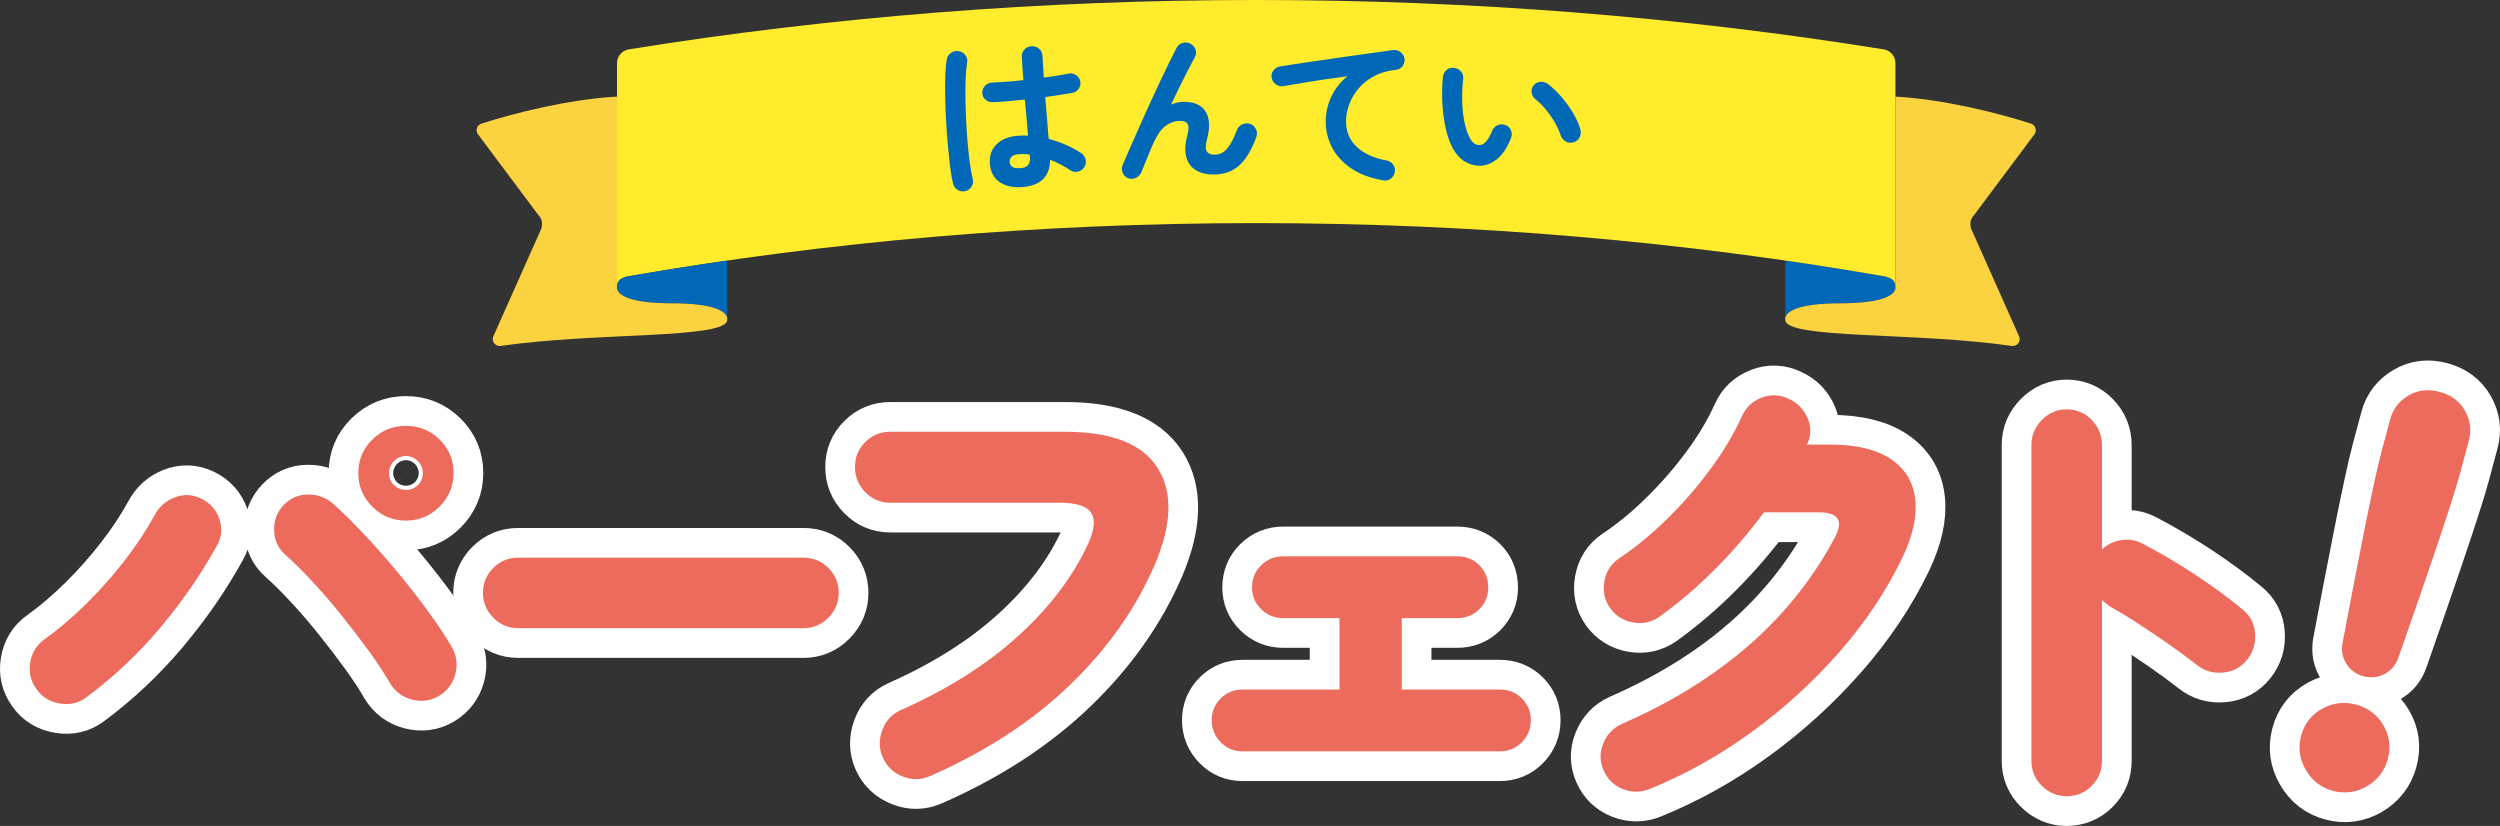 <?xml version="1.0" encoding="UTF-8"?><svg id="b" xmlns="http://www.w3.org/2000/svg" viewBox="0 0 715.288 236.311"><rect x="0" y="0" width="715.288" height="236.311" fill="#333333" stroke="none"/><defs><style>.d{stroke:#fff;stroke-linecap:round;stroke-linejoin:round;stroke-width:17px;}.d,.e{fill:#ed6b5d;}.f{fill:#ffec2c;}.f,.g,.h,.e{stroke-width:0px;}.g{fill:#fbd341;}.h{fill:#0068b6;}</style></defs><g id="c"><path class="h" d="m510.792,90.953v-16.405c9.451,1.362,18.807,2.854,28.063,4.464.02.005.04.005.06.01.01,0,.02.005.03.005,1.914.323,3.366,1.079,3.366,3.023,0,0,1.447,4.733-15.759,4.733-13.507,0-15.521,2.918-15.759,4.171Z"/><path class="g" d="m510.792,90.953c.239-1.253,2.252-4.171,15.759-4.171,17.206,0,15.759-4.733,15.759-4.733V27.636c13.962.793,29.543,4.745,38.794,7.741,1.209.392,1.74,1.807,1.093,2.901l-17.482,23.382c-.409.435-.716.961-.854,1.542-.182.771-.132,1.589.16,2.346l13.705,30.747c.548,1.421-.639,2.902-2.146,2.682-27.349-3.991-64.789-1.934-64.789-7.463,0,0-.065-.219,0-.562Z"/><path class="f" d="m359.425,63.834c-62.53,0-122.807,5.314-179.431,15.178-.02.005-.04.005-.06.01-.01,0-.02.005-.03.005-1.914.323-3.366,1.077-3.366,3.021V18.056c0-1.954,1.417-3.619,3.341-3.927C237.637,4.812,297.944,0,359.425,0s121.788,4.812,179.545,14.129c1.924.308,3.341,1.974,3.341,3.927v63.992c0-1.944-1.452-2.698-3.366-3.021-.01,0-.02-.005-.03-.005-.02-.005-.04-.005-.06-.01-56.624-9.863-116.901-15.178-179.431-15.178Z"/><path class="h" d="m208.057,90.953v-16.405c-9.451,1.362-18.807,2.854-28.063,4.464-.02.005-.04.005-.06.01-.01,0-.02.005-.03.005-1.914.323-3.366,1.079-3.366,3.023,0,0-1.447,4.733,15.759,4.733,13.507,0,15.52,2.918,15.759,4.171Z"/><path class="g" d="m208.057,90.953c-.239-1.253-2.252-4.171-15.759-4.171-17.206,0-15.759-4.733-15.759-4.733V27.636c-13.962.793-29.543,4.745-38.794,7.741-1.209.392-1.74,1.807-1.093,2.901l17.482,23.382c.409.435.716.961.854,1.542.182.771.132,1.589-.16,2.346l-13.705,30.747c-.548,1.421.639,2.902,2.146,2.682,27.348-3.991,64.789-1.934,64.789-7.463,0,0,.065-.219,0-.562Z"/><path class="d" d="m24.71,199.515c-2.185,1.659-4.716,2.249-7.599,1.768-2.881-.479-5.108-1.854-6.68-4.126-1.66-2.271-2.25-4.824-1.77-7.664.479-2.837,1.855-5.043,4.127-6.615,4.016-2.882,8.012-6.288,11.986-10.218,3.973-3.93,7.641-8.077,11.004-12.445,3.361-4.365,6.135-8.558,8.318-12.576,1.311-2.531,3.253-4.3,5.83-5.305,2.574-1.003,5.129-.895,7.663.327,2.532,1.224,4.258,3.167,5.175,5.829.917,2.665.676,5.22-.721,7.664-4.542,8.21-9.956,16.047-16.244,23.515-6.288,7.467-13.318,14.082-21.091,19.847Zm100.87-.394c-2.358,1.398-4.912,1.748-7.664,1.048-2.75-.698-4.869-2.27-6.354-4.716-1.486-2.62-3.428-5.588-5.829-8.908-2.403-3.317-5.001-6.724-7.794-10.218-2.797-3.492-5.613-6.767-8.45-9.825-2.839-3.056-5.437-5.633-7.794-7.729-2.096-1.834-3.189-4.17-3.275-7.009-.088-2.837.829-5.261,2.751-7.271,1.92-2.008,4.257-3.013,7.009-3.013s5.174.917,7.27,2.751c2.795,2.534,5.808,5.524,9.039,8.974,3.23,3.45,6.42,7.073,9.563,10.873,3.144,3.799,6.046,7.532,8.712,11.2,2.662,3.668,4.824,6.942,6.484,9.825,1.396,2.445,1.746,5.022,1.048,7.729-.7,2.708-2.272,4.804-4.716,6.288Zm-9.432-50.173c-3.756,0-6.966-1.33-9.629-3.995-2.665-2.663-3.996-5.873-3.996-9.629s1.331-6.943,3.996-9.563c2.663-2.619,5.873-3.93,9.629-3.93s6.963,1.311,9.628,3.93c2.663,2.62,3.995,5.81,3.995,9.563s-1.332,6.966-3.995,9.629-5.874,3.995-9.628,3.995Zm0-8.777c1.31,0,2.443-.458,3.405-1.375.96-.917,1.441-2.073,1.441-3.472,0-1.31-.481-2.444-1.441-3.406-.962-.96-2.096-1.44-3.405-1.44s-2.447.48-3.406,1.44c-.963.962-1.441,2.097-1.441,3.406,0,1.398.479,2.555,1.441,3.472.959.917,2.096,1.375,3.406,1.375Z"/><path class="d" d="m148.269,179.734c-2.797,0-5.175-1.003-7.14-3.014-1.966-2.008-2.948-4.365-2.948-7.073,0-2.794.982-5.175,2.948-7.14,1.965-1.965,4.343-2.947,7.14-2.947h81.613c2.793,0,5.174.982,7.139,2.947s2.947,4.346,2.947,7.14c0,2.708-.982,5.065-2.947,7.073-1.965,2.011-4.346,3.014-7.139,3.014h-81.613Z"/><path class="d" d="m266.103,222.047c-2.533,1.134-5.131,1.18-7.795.131-2.664-1.048-4.564-2.839-5.697-5.37-1.137-2.532-1.202-5.152-.197-7.86,1.003-2.706,2.771-4.628,5.306-5.764,13.362-5.938,24.562-13.013,33.602-21.223,9.039-8.208,15.74-17.073,20.108-26.593,1.746-3.93,1.985-6.832.721-8.712-1.268-1.877-4.215-2.816-8.843-2.816h-48.601c-2.797,0-5.175-1.003-7.14-3.013-1.966-2.008-2.948-4.409-2.948-7.205s.982-5.175,2.948-7.14c1.965-1.965,4.343-2.947,7.14-2.947h50.041c13.274,0,22.095,3.451,26.463,10.349,4.365,6.9,4.104,16.113-.786,27.642-5.416,12.576-13.516,24.061-24.301,34.453-10.787,10.394-24.126,19.083-40.021,26.068Z"/><path class="d" d="m355.472,214.972c-2.447,0-4.52-.871-6.223-2.619-1.703-1.746-2.555-3.843-2.555-6.288s.852-4.52,2.555-6.223,3.775-2.555,6.223-2.555h27.771v-20.436h-16.113c-2.445,0-4.542-.852-6.288-2.555-1.748-1.703-2.62-3.776-2.62-6.223,0-2.532.872-4.65,2.62-6.354,1.746-1.703,3.843-2.555,6.288-2.555h49.78c2.532,0,4.65.852,6.354,2.555,1.702,1.703,2.554,3.821,2.554,6.354,0,2.446-.852,4.52-2.554,6.223-1.703,1.703-3.821,2.555-6.354,2.555h-15.851v20.436h28.033c2.532,0,4.65.852,6.354,2.555s2.555,3.778,2.555,6.223-.852,4.542-2.555,6.288c-1.703,1.748-3.821,2.619-6.354,2.619h-73.621Z"/><path class="d" d="m472.061,225.715c-2.534,1.048-5.089,1.068-7.663.065-2.577-1.005-4.434-2.773-5.568-5.305-1.135-2.532-1.178-5.109-.131-7.729,1.049-2.62,2.838-4.497,5.371-5.633,28.383-12.4,48.732-30.261,61.047-53.579,2.357-4.628.785-6.943-4.717-6.943h-15.72c-4.106,5.591-8.69,10.938-13.755,16.048-5.066,5.109-10.438,9.717-16.113,13.82-2.271,1.572-4.781,2.119-7.532,1.638-2.751-.479-4.958-1.854-6.616-4.127-1.571-2.27-2.118-4.802-1.637-7.598.479-2.794,1.854-4.978,4.127-6.55,4.627-3.056,9.234-6.833,13.82-11.332,4.584-4.496,8.754-9.301,12.51-14.409,3.754-5.109,6.725-10.107,8.908-15,1.134-2.532,3.014-4.301,5.633-5.306,2.62-1.003,5.195-.895,7.729.328,2.533,1.136,4.344,2.992,5.438,5.567,1.091,2.577,1.025,5.088-.197,7.532h6.551c7.51,0,13.316,1.376,17.423,4.127,4.104,2.751,6.439,6.572,7.009,11.462.566,4.893-.678,10.525-3.734,16.899-4.541,9.432-10.545,18.405-18.012,26.92-7.467,8.516-15.831,16.136-25.087,22.859-9.258,6.727-18.952,12.139-29.082,16.244Z"/><path class="d" d="m591.311,227.811c-2.708,0-5.066-.982-7.074-2.948-2.011-1.965-3.013-4.345-3.013-7.139v-90.391c0-2.794,1.002-5.194,3.013-7.205s4.366-3.013,7.074-3.013c2.794,0,5.175,1.005,7.14,3.013,1.965,2.011,2.947,4.411,2.947,7.205v29.868c1.572-1.484,3.449-2.379,5.633-2.686,2.182-.305,4.234.065,6.157,1.113,5.151,2.708,10.173,5.679,15.065,8.908,4.889,3.232,9.344,6.507,13.361,9.825,2.182,1.748,3.384,4.04,3.603,6.877.217,2.84-.546,5.351-2.292,7.533-1.748,2.184-4.041,3.405-6.878,3.668-2.839.262-5.351-.479-7.532-2.228-2.446-1.92-5.175-3.93-8.188-6.025-3.014-2.097-5.961-4.082-8.843-5.961-2.882-1.877-5.459-3.427-7.729-4.65-.35-.262-.721-.545-1.113-.852-.393-.305-.809-.633-1.244-.982v45.981c0,2.794-.982,5.174-2.947,7.139-1.965,1.966-4.346,2.948-7.14,2.948Z"/><path class="d" d="m667.456,226.257c-3.374-.904-5.957-2.908-7.747-6.009-1.793-3.104-2.234-6.34-1.33-9.715.926-3.458,2.928-6.041,6.009-7.747,3.078-1.706,6.306-2.108,9.681-1.204,3.457.927,6.072,2.895,7.844,5.899,1.771,3.007,2.193,6.239,1.268,9.697-.904,3.375-2.886,5.961-5.945,7.765-3.061,1.802-6.32,2.24-9.778,1.313Zm8.782-32.773c-2.11-.564-3.736-1.747-4.883-3.545-1.145-1.799-1.52-3.775-1.123-5.93.859-4.561,1.807-9.528,2.84-14.903,1.033-5.373,2.064-10.657,3.096-15.853,1.029-5.193,1.998-9.907,2.906-14.139.908-4.232,1.668-7.487,2.278-9.765l2.509-9.364c.791-2.952,2.529-5.222,5.215-6.808,2.684-1.586,5.673-1.938,8.963-1.057,3.289.882,5.7,2.68,7.233,5.396,1.531,2.716,1.903,5.551,1.112,8.503l-2.509,9.364c-.61,2.277-1.582,5.476-2.91,9.595-1.331,4.119-2.849,8.686-4.552,13.699-1.707,5.014-3.455,10.106-5.246,15.275-1.793,5.171-3.458,9.946-4.992,14.326-.734,2.064-2.046,3.589-3.938,4.573-1.892.985-3.893,1.195-6,.63Z"/><path class="e" d="m24.71,199.515c-2.185,1.659-4.716,2.249-7.599,1.768-2.881-.479-5.108-1.854-6.68-4.126-1.66-2.271-2.25-4.824-1.77-7.664.479-2.837,1.855-5.043,4.127-6.615,4.016-2.882,8.012-6.288,11.986-10.218,3.973-3.93,7.641-8.077,11.004-12.445,3.361-4.365,6.135-8.558,8.318-12.576,1.311-2.531,3.253-4.3,5.83-5.305,2.574-1.003,5.129-.895,7.663.327,2.532,1.224,4.258,3.167,5.175,5.829.917,2.665.676,5.22-.721,7.664-4.542,8.21-9.956,16.047-16.244,23.515-6.288,7.467-13.318,14.082-21.091,19.847Zm100.87-.394c-2.358,1.398-4.912,1.748-7.664,1.048-2.75-.698-4.869-2.27-6.354-4.716-1.486-2.62-3.428-5.588-5.829-8.908-2.403-3.317-5.001-6.724-7.794-10.218-2.797-3.492-5.613-6.767-8.45-9.825-2.839-3.056-5.437-5.633-7.794-7.729-2.096-1.834-3.189-4.17-3.275-7.009-.088-2.837.829-5.261,2.751-7.271,1.92-2.008,4.257-3.013,7.009-3.013s5.174.917,7.27,2.751c2.795,2.534,5.808,5.524,9.039,8.974,3.23,3.45,6.42,7.073,9.563,10.873,3.144,3.799,6.046,7.532,8.712,11.2,2.662,3.668,4.824,6.942,6.484,9.825,1.396,2.445,1.746,5.022,1.048,7.729-.7,2.708-2.272,4.804-4.716,6.288Zm-9.432-50.173c-3.756,0-6.966-1.33-9.629-3.995-2.665-2.663-3.996-5.873-3.996-9.629s1.331-6.943,3.996-9.563c2.663-2.619,5.873-3.93,9.629-3.93s6.963,1.311,9.628,3.93c2.663,2.62,3.995,5.81,3.995,9.563s-1.332,6.966-3.995,9.629-5.874,3.995-9.628,3.995Zm0-8.777c1.31,0,2.443-.458,3.405-1.375.96-.917,1.441-2.073,1.441-3.472,0-1.31-.481-2.444-1.441-3.406-.962-.96-2.096-1.44-3.405-1.44s-2.447.48-3.406,1.44c-.963.962-1.441,2.097-1.441,3.406,0,1.398.479,2.555,1.441,3.472.959.917,2.096,1.375,3.406,1.375Z"/><path class="e" d="m148.269,179.734c-2.797,0-5.175-1.003-7.14-3.014-1.966-2.008-2.948-4.365-2.948-7.073,0-2.794.982-5.175,2.948-7.14,1.965-1.965,4.343-2.947,7.14-2.947h81.613c2.793,0,5.174.982,7.139,2.947s2.947,4.346,2.947,7.14c0,2.708-.982,5.065-2.947,7.073-1.965,2.011-4.346,3.014-7.139,3.014h-81.613Z"/><path class="e" d="m266.103,222.047c-2.533,1.134-5.131,1.18-7.795.131-2.664-1.048-4.564-2.839-5.697-5.37-1.137-2.532-1.202-5.152-.197-7.86,1.003-2.706,2.771-4.628,5.306-5.764,13.362-5.938,24.562-13.013,33.602-21.223,9.039-8.208,15.74-17.073,20.108-26.593,1.746-3.93,1.985-6.832.721-8.712-1.268-1.877-4.215-2.816-8.843-2.816h-48.601c-2.797,0-5.175-1.003-7.14-3.013-1.966-2.008-2.948-4.409-2.948-7.205s.982-5.175,2.948-7.14c1.965-1.965,4.343-2.947,7.14-2.947h50.041c13.274,0,22.095,3.451,26.463,10.349,4.365,6.9,4.104,16.113-.786,27.642-5.416,12.576-13.516,24.061-24.301,34.453-10.787,10.394-24.126,19.083-40.021,26.068Z"/><path class="e" d="m355.472,214.972c-2.447,0-4.52-.871-6.223-2.619-1.703-1.746-2.555-3.843-2.555-6.288s.852-4.52,2.555-6.223,3.775-2.555,6.223-2.555h27.771v-20.436h-16.113c-2.445,0-4.542-.852-6.288-2.555-1.748-1.703-2.62-3.776-2.62-6.223,0-2.532.872-4.65,2.62-6.354,1.746-1.703,3.843-2.555,6.288-2.555h49.78c2.532,0,4.65.852,6.354,2.555,1.702,1.703,2.554,3.821,2.554,6.354,0,2.446-.852,4.52-2.554,6.223-1.703,1.703-3.821,2.555-6.354,2.555h-15.851v20.436h28.033c2.532,0,4.65.852,6.354,2.555s2.555,3.778,2.555,6.223-.852,4.542-2.555,6.288c-1.703,1.748-3.821,2.619-6.354,2.619h-73.621Z"/><path class="e" d="m472.061,225.715c-2.534,1.048-5.089,1.068-7.663.065-2.577-1.005-4.434-2.773-5.568-5.305-1.135-2.532-1.178-5.109-.131-7.729,1.049-2.62,2.838-4.497,5.371-5.633,28.383-12.4,48.732-30.261,61.047-53.579,2.357-4.628.785-6.943-4.717-6.943h-15.72c-4.106,5.591-8.69,10.938-13.755,16.048-5.066,5.109-10.438,9.717-16.113,13.82-2.271,1.572-4.781,2.119-7.532,1.638-2.751-.479-4.958-1.854-6.616-4.127-1.571-2.27-2.118-4.802-1.637-7.598.479-2.794,1.854-4.978,4.127-6.55,4.627-3.056,9.234-6.833,13.82-11.332,4.584-4.496,8.754-9.301,12.51-14.409,3.754-5.109,6.725-10.107,8.908-15,1.134-2.532,3.014-4.301,5.633-5.306,2.62-1.003,5.195-.895,7.729.328,2.533,1.136,4.344,2.992,5.438,5.567,1.091,2.577,1.025,5.088-.197,7.532h6.551c7.51,0,13.316,1.376,17.423,4.127,4.104,2.751,6.439,6.572,7.009,11.462.566,4.893-.678,10.525-3.734,16.899-4.541,9.432-10.545,18.405-18.012,26.92-7.467,8.516-15.831,16.136-25.087,22.859-9.258,6.727-18.952,12.139-29.082,16.244Z"/><path class="e" d="m591.311,227.811c-2.708,0-5.066-.982-7.074-2.948-2.011-1.965-3.013-4.345-3.013-7.139v-90.391c0-2.794,1.002-5.194,3.013-7.205s4.366-3.013,7.074-3.013c2.794,0,5.175,1.005,7.14,3.013,1.965,2.011,2.947,4.411,2.947,7.205v29.868c1.572-1.484,3.449-2.379,5.633-2.686,2.182-.305,4.234.065,6.157,1.113,5.151,2.708,10.173,5.679,15.065,8.908,4.889,3.232,9.344,6.507,13.361,9.825,2.182,1.748,3.384,4.04,3.603,6.877.217,2.84-.546,5.351-2.292,7.533-1.748,2.184-4.041,3.405-6.878,3.668-2.839.262-5.351-.479-7.532-2.228-2.446-1.92-5.175-3.93-8.188-6.025-3.014-2.097-5.961-4.082-8.843-5.961-2.882-1.877-5.459-3.427-7.729-4.65-.35-.262-.721-.545-1.113-.852-.393-.305-.809-.633-1.244-.982v45.981c0,2.794-.982,5.174-2.947,7.139-1.965,1.966-4.346,2.948-7.14,2.948Z"/><path class="e" d="m667.456,226.257c-3.374-.904-5.957-2.908-7.747-6.009-1.793-3.104-2.234-6.34-1.33-9.715.926-3.458,2.928-6.041,6.009-7.747,3.078-1.706,6.306-2.108,9.681-1.204,3.457.927,6.072,2.895,7.844,5.899,1.771,3.007,2.193,6.239,1.268,9.697-.904,3.375-2.886,5.961-5.945,7.765-3.061,1.802-6.32,2.24-9.778,1.313Zm8.782-32.773c-2.11-.564-3.736-1.747-4.883-3.545-1.145-1.799-1.52-3.775-1.123-5.93.859-4.561,1.807-9.528,2.84-14.903,1.033-5.373,2.064-10.657,3.096-15.853,1.029-5.193,1.998-9.907,2.906-14.139.908-4.232,1.668-7.487,2.278-9.765l2.509-9.364c.791-2.952,2.529-5.222,5.215-6.808,2.684-1.586,5.673-1.938,8.963-1.057,3.289.882,5.7,2.68,7.233,5.396,1.531,2.716,1.903,5.551,1.112,8.503l-2.509,9.364c-.61,2.277-1.582,5.476-2.91,9.595-1.331,4.119-2.849,8.686-4.552,13.699-1.707,5.014-3.455,10.106-5.246,15.275-1.793,5.171-3.458,9.946-4.992,14.326-.734,2.064-2.046,3.589-3.938,4.573-1.892.985-3.893,1.195-6,.63Z"/><path class="h" d="m276.242,54.676c-.789.187-1.52.083-2.193-.314-.674-.397-1.122-.972-1.341-1.725-.273-1.038-.531-2.462-.771-4.273-.239-1.811-.464-3.847-.674-6.11-.211-2.262-.388-4.616-.531-7.06-.143-2.444-.241-4.827-.29-7.151-.052-2.323-.045-4.442.022-6.357.065-1.914.201-3.474.407-4.677.139-.781.54-1.406,1.203-1.874.662-.467,1.399-.635,2.208-.503s1.451.519,1.929,1.158c.479.639.646,1.348.503,2.129-.211,1.203-.35,2.705-.417,4.506-.066,1.803-.09,3.769-.063,5.901.027,2.132.094,4.317.212,6.554.116,2.237.267,4.401.454,6.488.186,2.089.399,3.982.637,5.681.238,1.699.493,3.085.765,4.155.216.755.113,1.467-.302,2.14-.42.672-1.003,1.115-1.758,1.334Zm15.966-1.135c-2.557.157-4.654-.341-6.29-1.499-1.637-1.157-2.541-2.915-2.702-5.278-.154-2.266.501-4.116,1.983-5.546,1.478-1.429,3.601-2.233,6.354-2.4.842-.052,1.703-.054,2.584-.01-.122-1.499-.259-3.134-.41-4.904-.153-1.77-.317-3.579-.491-5.428-1.728.198-3.397.364-5.013.498-1.615.135-3.014.226-4.191.272-.817.023-1.516-.226-2.093-.748-.579-.521-.879-1.182-.901-1.983.012-.77.287-1.439.825-2.005.538-.566,1.202-.859,1.993-.88,1.153-.045,2.506-.125,4.064-.239,1.558-.114,3.187-.271,4.891-.467-.106-1.211-.191-2.377-.257-3.495-.064-1.117-.128-2.172-.186-3.162-.047-.798.193-1.493.724-2.086.529-.591,1.208-.911,2.037-.958.86-.049,1.589.192,2.182.72.594.529.909,1.193.954,1.991.053.991.116,2.012.189,3.067.072,1.053.138,2.124.198,3.21,1.439-.205,2.755-.402,3.948-.59,1.194-.188,2.2-.366,3.015-.533.783-.198,1.512-.079,2.192.354.678.434,1.101,1.031,1.267,1.792.164.762.026,1.473-.421,2.133-.448.662-1.06,1.057-1.841,1.19-.909.171-2.044.362-3.392.573-1.351.212-2.808.423-4.37.635.185,2.234.365,4.387.543,6.46.174,2.074.322,3.909.441,5.504,1.811.48,3.521,1.082,5.126,1.804,1.605.722,3.009,1.489,4.21,2.299.667.45,1.08,1.065,1.245,1.842.163.778.034,1.497-.386,2.156-.421.66-1.021,1.087-1.801,1.283-.78.197-1.5.071-2.166-.378-.833-.568-1.746-1.115-2.739-1.642-.995-.527-2.019-.985-3.073-1.378-.066,4.908-2.814,7.498-8.245,7.828Zm-.33-5.414c1.991-.121,2.933-1.12,2.823-3.006-.005-.096-.021-.223-.046-.382-.029-.158-.043-.333-.055-.526-.978-.135-1.969-.173-2.967-.111-.999.061-1.72.299-2.165.711-.444.413-.645.923-.607,1.529.038.607.293,1.072.766,1.394.473.324,1.222.453,2.25.39Z"/><path class="h" d="m322.77,50.982c-.715-.264-1.23-.774-1.545-1.531-.316-.757-.328-1.493-.03-2.208.503-1.202,1.154-2.714,1.948-4.534.795-1.82,1.67-3.801,2.627-5.944.956-2.142,1.94-4.333,2.955-6.571,1.015-2.237,2.019-4.409,3.017-6.515.995-2.106,1.922-4.026,2.772-5.757.85-1.732,1.564-3.148,2.137-4.249.349-.711.926-1.179,1.734-1.404.807-.223,1.564-.133,2.268.27.736.404,1.216.979,1.445,1.727.228.749.131,1.479-.286,2.189-.448.808-1.033,1.907-1.747,3.295-.715,1.39-1.508,2.957-2.373,4.703-.869,1.746-1.751,3.575-2.655,5.483,1.13-.506,2.285-.771,3.46-.794,3.102-.062,5.251.867,6.435,2.77,1.182,1.903,1.319,4.526.428,7.866-.46,1.734-.483,2.92-.071,3.554.411.635,1.166.943,2.262.93.74-.009,1.448-.185,2.121-.528.674-.343,1.36-1.029,2.063-2.06.702-1.03,1.436-2.539,2.199-4.529.288-.738.801-1.269,1.549-1.593.745-.323,1.492-.359,2.24-.105.747.285,1.293.797,1.634,1.531.343.736.367,1.488.078,2.256-1.29,3.586-2.881,6.256-4.782,8.011-1.902,1.757-4.322,2.647-7.272,2.684-2.02.025-3.726-.364-5.12-1.173-1.394-.808-2.335-2.046-2.818-3.718-.485-1.671-.397-3.777.266-6.318.423-1.544.454-2.625.085-3.242-.368-.617-1.123-.915-2.26-.891-1.461.03-2.819.51-4.062,1.436-1.246.927-2.432,2.638-3.561,5.134-.121.26-.345.77-.66,1.531-.318.761-.658,1.595-1.018,2.502-.361.907-.698,1.725-1.014,2.455-.315.73-.517,1.224-.605,1.483-.3.745-.802,1.313-1.512,1.704-.708.39-1.485.44-2.329.149Z"/><path class="h" d="m395.734,51.6c-3.764-.657-6.86-1.828-9.296-3.53-2.438-1.701-4.245-3.725-5.417-6.082-1.172-2.356-1.742-4.796-1.705-7.324.04-2.56.587-4.943,1.655-7.151,1.067-2.206,2.584-4.108,4.557-5.7-1.977.248-4.087.538-6.324.872-2.238.334-4.411.676-6.512,1.024-2.105.348-3.942.664-5.516.944-.789.124-1.507-.054-2.162-.536-.656-.482-1.048-1.106-1.177-1.875-.128-.8.051-1.512.547-2.135.496-.622,1.152-.996,1.979-1.122,1.055-.155,2.405-.365,4.056-.624,1.649-.259,3.498-.538,5.548-.833,2.049-.295,4.149-.6,6.301-.914,2.15-.313,4.262-.615,6.336-.903,2.071-.289,3.971-.551,5.699-.792,1.727-.24,3.139-.438,4.236-.595.763-.104,1.472.079,2.117.549.645.471,1.038,1.076,1.179,1.817.139.772-.027,1.488-.494,2.144-.467.657-1.098,1.036-1.892,1.138-2.414.242-4.515.846-6.3,1.806-1.786.96-3.268,2.141-4.448,3.538-1.18,1.397-2.062,2.89-2.651,4.478-.59,1.589-.896,3.135-.927,4.638-.063,3.104.957,5.628,3.044,7.58,2.088,1.953,4.937,3.249,8.557,3.904.8.153,1.432.557,1.894,1.212.461.656.614,1.365.461,2.128-.155.795-.551,1.422-1.193,1.882-.64.46-1.359.614-2.155.462Z"/><path class="h" d="m423.269,47.423c-1.481-.016-2.879-.424-4.193-1.228-1.316-.803-2.45-2.043-3.406-3.722-.805-1.479-1.464-3.336-1.981-5.569-.517-2.234-.851-4.642-.998-7.227-.148-2.585-.103-5.153.142-7.705.099-.796.451-1.445,1.05-1.947.6-.502,1.311-.702,2.131-.6.821.071,1.49.415,2.005,1.032.517.618.716,1.325.614,2.12-.24,2.231-.331,4.414-.271,6.547.059,2.134.272,4.082.643,5.847.368,1.764.862,3.239,1.484,4.424.677,1.349,1.58,2.052,2.711,2.113,1.39.042,2.631-1.33,3.735-4.121.301-.72.818-1.243,1.555-1.569.739-.326,1.487-.338,2.251-.036.733.268,1.256.773,1.57,1.514.312.74.316,1.471.012,2.188-1.081,2.755-2.417,4.766-4.008,6.035-1.593,1.27-3.273,1.904-5.045,1.904Zm26.919-6.702c-.798.227-1.55.139-2.25-.267-.701-.406-1.172-.985-1.409-1.741-.399-1.216-.969-2.461-1.71-3.734-.74-1.273-1.59-2.487-2.539-3.645-.953-1.156-1.944-2.138-2.974-2.945-.623-.491-.994-1.14-1.102-1.949-.112-.809.115-1.515.683-2.12.567-.604,1.239-.911,2.016-.923.777-.011,1.491.247,2.148.773,1.313,1.023,2.587,2.252,3.811,3.69,1.227,1.437,2.319,2.964,3.277,4.577.956,1.614,1.637,3.176,2.041,4.684.201.755.112,1.494-.271,2.218-.385.725-.957,1.185-1.72,1.383Z"/></g></svg>